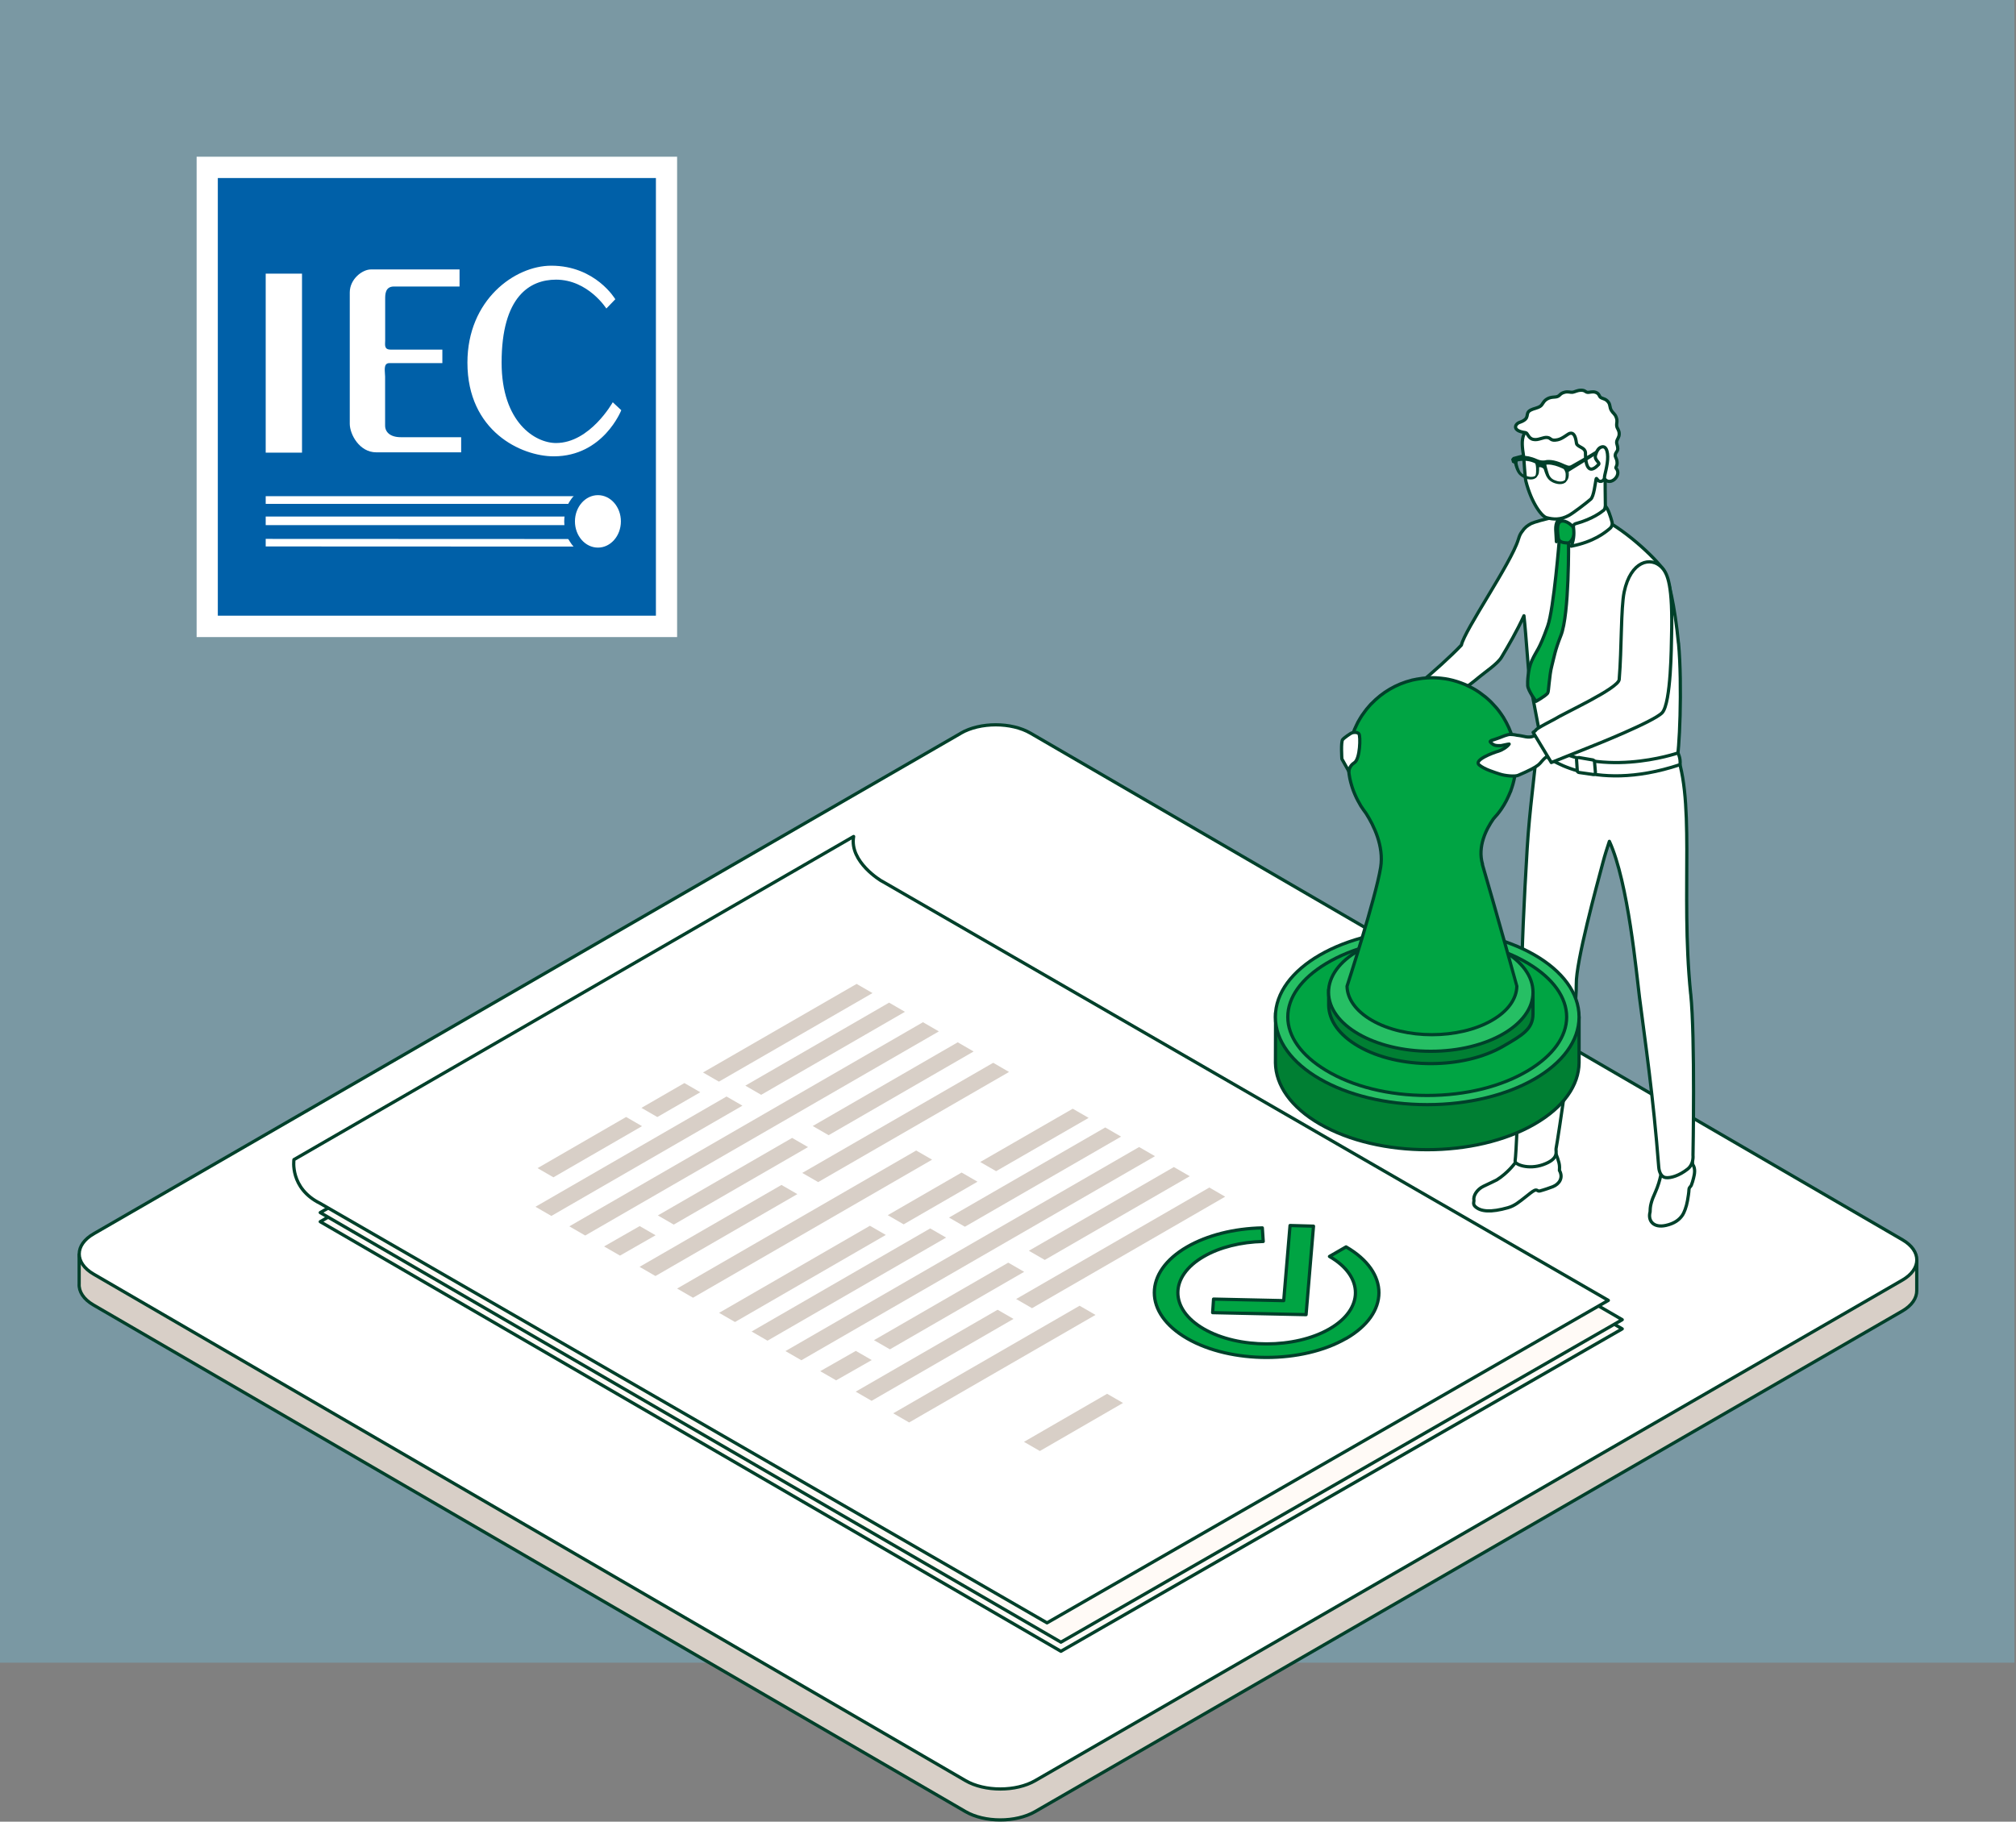 <svg width="312" height="282" viewBox="0 0 312 282" fill="none" xmlns="http://www.w3.org/2000/svg">
<rect x="0" y="0" width="312" height="282" fill="#808080" stroke="none"/>
<g clip-path="url(#clip0_2814_1745)">
<path opacity="0.15" d="M311.76 0H0V257.39H311.76V0Z" fill="#6BDAFF"/>
<path opacity="0.15" d="M311.76 0H0V257.39H311.76V0Z" fill="#6BDAFF"/>
<path d="M296.64 199.79C296.65 200.94 295.9 202.09 294.39 202.96L160.21 280.43C157.22 282.16 152.38 282.16 149.41 280.43L14.46 202.01C12.91 201.11 12.18 199.92 12.25 198.74V194.22L296.64 195.27V199.77V199.79Z" fill="#D8CFC7" stroke="#00402A" stroke-width="0.5" stroke-linecap="round" stroke-linejoin="round"/>
<path d="M148.7 113.5C151.69 111.77 156.52 111.77 159.49 113.5L294.43 191.92C297.4 193.65 297.39 196.45 294.4 198.17L160.22 275.64C157.23 277.37 152.39 277.37 149.42 275.64L14.48 197.23C11.51 195.5 11.52 192.7 14.52 190.98L148.7 113.51V113.5Z" fill="white" stroke="#00402A" stroke-width="0.5" stroke-linecap="round" stroke-linejoin="round"/>
<path d="M251.06 205.71L164.19 255.62L49.56 189.12L136.43 139.21L251.06 205.71Z" fill="#FFFAF6" stroke="#00402A" stroke-width="0.5" stroke-linecap="round" stroke-linejoin="round"/>
<path d="M251.06 204.29L164.19 254.21L49.56 187.71L136.43 137.79L251.06 204.29Z" fill="#FFFAF6" stroke="#00402A" stroke-width="0.5" stroke-linecap="round" stroke-linejoin="round"/>
<path d="M136.43 136.38C136.43 136.38 131.42 133.45 132.11 129.49L45.49 179.51C45.49 179.51 44.79 183.93 49.56 186.29L162.04 251.22L248.91 201.3L136.43 136.37V136.38Z" fill="white" stroke="#00402A" stroke-width="0.5" stroke-linecap="round" stroke-linejoin="round"/>
<path d="M99.36 174.33L85.65 182.25L83.19 180.83L96.9 172.91L99.36 174.33Z" fill="#D8CFC7"/>
<path d="M108.38 169.08L101.73 172.92L99.27 171.5L105.92 167.66L108.38 169.08Z" fill="#D8CFC7"/>
<path d="M135.03 153.73L111.26 167.44L108.8 166.02L132.57 152.31L135.03 153.73Z" fill="#D8CFC7"/>
<path d="M128.24 175.73L150.68 162.77L148.22 161.35L125.78 174.31L128.24 175.73Z" fill="#D8CFC7"/>
<path d="M104.27 189.57L125.05 177.57L122.59 176.15L101.81 188.15L104.27 189.57Z" fill="#D8CFC7"/>
<path d="M95.95 194.37L101.46 191.22L99 189.8L93.49 192.95L95.95 194.37Z" fill="#D8CFC7"/>
<path d="M114.9 171.16L85.33 188.23L82.87 186.81L112.44 169.74L114.9 171.16Z" fill="#D8CFC7"/>
<path d="M145.3 159.66L90.57 191.26L88.11 189.84L142.84 158.24L145.3 159.66Z" fill="#D8CFC7"/>
<path d="M144.25 179.52L107.25 200.89L104.79 199.47L141.79 178.1L144.25 179.52Z" fill="#D8CFC7"/>
<path d="M140.05 156.63L117.8 169.48L115.35 168.06L137.6 155.21L140.05 156.63Z" fill="#D8CFC7"/>
<path d="M126.62 182.99L156.16 165.94L153.71 164.52L124.16 181.57L126.62 182.99Z" fill="#D8CFC7"/>
<path d="M101.44 197.53L123.4 184.85L120.94 183.43L98.98 196.11L101.44 197.53Z" fill="#D8CFC7"/>
<path d="M137.09 191.17L113.75 204.65L111.29 203.23L134.63 189.75L137.09 191.17Z" fill="#D8CFC7"/>
<path d="M151.28 182.93L139.85 189.53L137.39 188.11L148.82 181.51L151.28 182.93Z" fill="#D8CFC7"/>
<path d="M168.48 173.05L154.16 181.3L151.7 179.88L166.02 171.63L168.48 173.05Z" fill="#D8CFC7"/>
<path d="M161.69 195.04L184.13 182.08L181.67 180.66L159.23 193.62L161.69 195.04Z" fill="#D8CFC7"/>
<path d="M137.72 208.88L158.5 196.88L156.04 195.46L135.26 207.46L137.72 208.88Z" fill="#D8CFC7"/>
<path d="M129.4 213.68L134.91 210.54L132.45 209.12L126.94 212.26L129.4 213.68Z" fill="#D8CFC7"/>
<path d="M146.42 191.58L118.78 207.54L116.32 206.12L143.96 190.16L146.42 191.58Z" fill="#D8CFC7"/>
<path d="M178.75 178.98L124.02 210.57L121.56 209.15L176.29 177.56L178.75 178.98Z" fill="#D8CFC7"/>
<path d="M169.54 203.55L140.7 220.2L138.24 218.78L167.08 202.13L169.54 203.55Z" fill="#D8CFC7"/>
<path d="M173.8 217.18L160.93 224.62L158.47 223.2L171.34 215.76L173.8 217.18Z" fill="#D8CFC7"/>
<path d="M173.5 175.95L149.33 189.9L146.87 188.48L171.05 174.53L173.5 175.95Z" fill="#D8CFC7"/>
<path d="M159.72 202.51L189.61 185.25L187.16 183.83L157.26 201.09L159.72 202.51Z" fill="#D8CFC7"/>
<path d="M134.89 216.85L156.85 204.17L154.39 202.75L132.43 215.43L134.89 216.85Z" fill="#D8CFC7"/>
<path d="M208.31 207.2C201.53 211.11 190.51 211.11 183.73 207.2C176.95 203.29 176.95 196.92 183.73 193.01C186.84 191.22 190.97 190.17 195.36 190.08L195.5 192.18C192.03 192.26 188.76 193.08 186.31 194.5C180.95 197.59 180.95 202.63 186.31 205.72C191.67 208.81 200.39 208.81 205.75 205.72C211.11 202.63 211.11 197.59 205.75 194.5L208.32 193.02C215.1 196.93 215.1 203.3 208.32 207.21L208.31 207.2Z" fill="#00A443" stroke="#00402A" stroke-width="0.5" stroke-linecap="round" stroke-linejoin="round"/>
<path d="M202.13 203.51L187.67 203.2L187.81 201.1L198.67 201.34L199.65 189.71L203.28 189.81L202.13 203.51Z" fill="#00A443" stroke="#00402A" stroke-width="0.5" stroke-linecap="round" stroke-linejoin="round"/>
<path d="M261.97 180.28C261.91 179.57 261.63 179 261.32 178.6C260.72 177.78 259.89 178.1 259.05 178.36C258.24 178.61 257.37 179.26 257.3 179.92C257.23 180.57 257.21 181.51 256.71 183.15C256.43 184.09 256 184.94 255.79 185.48C255.63 185.88 255.43 186.57 255.4 187.02C255.39 187.21 255.37 187.4 255.37 187.6C255 188.95 255.87 190.14 257.84 189.69C259.1 189.4 259.87 188.87 260.4 188.08C260.64 187.71 260.99 186.84 261.16 185.87C261.27 185.23 261.36 184.7 261.39 184.14C261.41 183.77 261.68 183.68 261.74 183.51C261.91 183.09 261.99 182.79 262.1 182.35C262.25 181.75 262.43 180.91 261.97 180.26V180.28Z" fill="white" stroke="#00402A" stroke-width="0.5" stroke-linecap="round" stroke-linejoin="round"/>
<path d="M241.34 181.19C241.36 180.99 241.39 180.45 241.27 180C241 178.97 240.75 178.56 240.64 178.26C240.56 178.01 240.47 177.9 240.38 177.85C239.77 177.52 238.83 179.09 237.29 180.01C236.13 180.71 235.35 179.02 234.53 179.97C234.42 180.1 233.38 181.55 231.66 182.64C231.52 182.73 230.51 183.19 229.58 183.64C228.58 184.12 227.96 185.12 228.11 185.84C228.11 185.84 228.11 185.84 228.11 185.85C228.11 186.05 227.93 186.41 228.29 186.76C229.15 187.58 230.74 187.7 233.36 186.96C234.42 186.66 235.12 186.05 236.18 185.22C236.46 185 237.17 184.41 237.47 184.28C237.93 184.08 237.92 184.46 238.32 184.36C238.96 184.19 239.92 183.86 240.32 183.7C241.35 183.28 241.96 182.3 241.35 181.2L241.34 181.19Z" fill="white" stroke="#00402A" stroke-width="0.5" stroke-linecap="round" stroke-linejoin="round"/>
<path d="M261.65 153.84C260.01 137.66 262.61 123.06 258.95 115.39C257.49 112.33 252.81 114.12 252.01 114.3C250.99 114.52 247.52 114.21 245.85 115.97C245.18 115.55 244.5 115.19 244.08 115.05C242.45 114.49 238.07 112.87 237.93 114.81C237.52 120.12 236.73 125.1 236.35 131.33C235.88 139.08 235.47 147.87 235.53 151.51C235.57 154.04 234.82 177.25 234.48 179.74C234.41 180.25 236.51 181.1 238.8 180.29C241.39 179.37 240.73 178.22 240.82 177.8C241.03 176.88 244.05 156.95 243.95 152.35C243.88 148.93 247.15 136.98 248.07 133.52C248.39 132.3 248.74 131.25 249.07 130.24C252 136.59 253.28 150.9 253.73 154.38C254.64 161.47 255.85 169.58 256.71 180.68C256.77 181.43 257.1 182.23 257.82 182.3C258.59 182.38 259.88 181.99 261.16 180.99C262.18 180.2 262.01 178.84 262.01 178.84C262.01 178.84 262.36 160.68 261.66 153.85L261.65 153.84Z" fill="white" stroke="#00402A" stroke-width="0.5" stroke-linecap="round" stroke-linejoin="round"/>
<path d="M259.76 99.57C259.22 93.88 258.19 89.38 257.46 88.25C256.29 86.46 251 81.42 246.95 79.86C244.19 78.79 237.59 80.72 236.98 81.04C236.37 81.36 235.95 81.69 235.55 82.3C235.34 82.55 235.16 82.9 235.01 83.42C235.01 83.45 234.98 83.49 234.97 83.53C234.97 83.53 234.97 83.53 234.97 83.54C233.84 87.2 226.65 97.55 226.17 99.86C222.84 103.39 215.41 109.5 214.06 109.99C213.49 110.2 213.56 110.97 213.83 111.72C214.01 112.22 215.06 114.08 215.7 113.89C217.01 113.5 226.19 107.13 228.92 104.81C229.81 104.06 231.75 102.78 232.37 101.75C233.46 99.93 234.74 97.74 235.85 95.32C236.22 98.69 236.55 104.45 236.75 105.5C237.87 111.4 238.61 115.38 238.77 115.67C240.18 118.13 245.82 120.99 255.27 119.39C255.27 119.39 258.65 118.8 259.48 117.58C259.9 116.96 260.38 106.06 259.77 99.55L259.76 99.57Z" fill="white" stroke="#00402A" stroke-width="0.5" stroke-linecap="round" stroke-linejoin="round"/>
<path d="M259.68 116.56C259.68 116.56 247.02 120.94 238.41 114.67C238.5 116.02 238.95 116.82 238.95 116.82C238.95 116.82 245.99 123.03 260 118.37C260.13 117.36 259.68 116.56 259.68 116.56Z" fill="white" stroke="#00402A" stroke-width="0.5" stroke-linecap="round" stroke-linejoin="round"/>
<path d="M246.52 117.64L244.35 117.27C244.15 117.24 243.98 117.39 243.99 117.59L244.1 119.3C244.1 119.44 244.22 119.56 244.36 119.58L246.56 119.89C246.75 119.92 246.92 119.76 246.91 119.56L246.77 117.92C246.76 117.78 246.65 117.67 246.52 117.65V117.64Z" fill="white" stroke="#00402A" stroke-width="0.5" stroke-linecap="round" stroke-linejoin="round"/>
<path d="M245.64 78.25L245.46 79.55C245.46 79.55 242.41 81.7 240.87 83.85C240.84 82.36 240.56 81.43 241.08 80.58C243.24 78.83 245.64 78.26 245.64 78.26V78.25Z" fill="white" stroke="#00402A" stroke-width="0.5" stroke-linecap="round" stroke-linejoin="round"/>
<path d="M248.61 80.9C248.66 81.29 248.32 81.74 248.21 81.87C247.71 82.43 245.9 83.53 243.48 83.16C242.13 82.95 241.86 81.96 241.86 81.96L241.06 74.7L248.41 72.8C248.41 72.8 248.41 78.58 248.5 79.54C248.55 80.07 248.58 80.47 248.63 80.9H248.61Z" fill="white" stroke="#00402A" stroke-width="0.5" stroke-linecap="round" stroke-linejoin="round"/>
<path d="M235.81 67.32C235.46 68.24 235.57 69.2 235.81 70.74C235.85 71 235.99 73.85 236.15 74.5C237.03 77.9 238.6 79.95 239.35 80.14C240.35 80.4 241.47 80.53 242.83 79.77C243.51 79.39 245.4 77.95 246.19 77.27C246.67 76.85 246.89 74.78 247.01 74.18C247.09 73.79 247.22 74.57 247.72 74.52C248.1 74.48 248.22 74.23 248.28 74.13C251.09 69.1 250.07 62.66 246.32 61.63C242.57 60.6 236.97 64.31 235.81 67.33V67.32Z" fill="white" stroke="#00402A" stroke-width="0.5" stroke-linecap="round" stroke-linejoin="round"/>
<path d="M235.2 65.37C234.4 65.66 233.99 66.71 236.09 66.97C236.46 67.02 236.49 67.85 237.29 68.02C238.12 68.2 238.82 67.61 239.52 67.73C240.07 67.82 239.94 68.3 241.05 68.08C241.83 67.93 242.63 67.16 242.96 67.08C243.1 67.05 243.22 67.05 243.32 67.09C243.42 67.13 243.51 67.2 243.58 67.3C243.93 67.75 243.95 68.69 244.03 68.78C244.46 69.3 245.29 69.3 245.37 70.07C245.38 70.2 245.23 74.19 247.39 71.92C247.7 71.59 246.68 71.26 246.93 70.43C247.13 69.78 247.41 69.32 247.87 69.19C248.72 68.94 248.94 70.33 248.74 71.69C248.51 73.26 248.16 73.91 248.38 74.18C249.24 75.26 251.05 73.56 250.12 72.51C249.93 72.3 250.35 72.23 250.25 71.44C250.19 70.93 249.94 70.77 249.98 70.44C250.03 69.98 250.36 69.92 250.37 69.46C250.37 68.97 250.16 68.73 250.2 68.4C250.24 67.98 250.6 67.72 250.59 67.16C250.59 66.56 250.25 66.33 250.21 65.95C250.15 65.47 250.36 65.21 250.13 64.6C249.93 64.06 249.62 63.95 249.38 63.54C249.08 63.03 249.24 62.72 248.94 62.29C248.53 61.71 248.11 61.77 247.73 61.53C247.47 61.37 247.54 60.94 246.95 60.73C246.45 60.55 245.98 60.78 245.66 60.73C245.37 60.69 245.29 60.4 244.7 60.41C244.09 60.41 243.73 60.67 243.39 60.72C243.04 60.77 242.68 60.57 242.14 60.72C241.42 60.91 241.47 61.21 241.04 61.38C240.63 61.54 240.1 61.38 239.45 61.75C238.8 62.11 238.78 62.64 238.36 62.9C237.88 63.2 237.38 63.23 236.91 63.47C235.84 64.02 237.02 64.73 235.19 65.38L235.2 65.37Z" fill="white" stroke="#00402A" stroke-width="0.5" stroke-linecap="round" stroke-linejoin="round"/>
<path d="M233.92 71.03C233.92 71.38 234.24 71.37 234.24 71.37C234.24 71.37 234.4 71.53 234.42 71.66C234.44 71.79 234.67 72.87 235.13 73.39C235.49 73.78 236.15 74.09 236.9 74.09C237.24 74.09 237.57 74 237.74 73.92C237.76 73.92 237.96 73.66 238.01 73.58C238.08 73.47 238.13 73.34 238.15 73.22C238.19 73.04 238.21 72.58 238.19 72.13C238.44 72 238.7 71.94 238.98 72.24L239.02 72.43C239.15 72.88 239.25 73.37 239.35 73.57C239.56 73.98 240.1 74.56 240.85 74.73C241.45 74.87 241.97 74.83 242.3 74.64C242.3 74.64 242.49 74.42 242.55 74.34C242.55 74.34 242.55 74.33 242.56 74.32C242.86 73.92 242.78 73.19 242.77 73.01C242.77 72.96 242.8 73.01 242.81 73.01C242.83 73.01 246.93 70.46 246.94 70.42C247.04 70 247.3 69.63 247.3 69.63C247.17 69.63 246.22 70.22 245.95 70.39C244.72 71.12 244.1 71.45 243.15 72C242.99 72.09 242.81 72.12 242.63 72.06C242.46 72 242.25 71.93 242.15 71.88C241.77 71.71 240.27 70.96 239.08 71.27C238.75 71.31 238.33 71.29 237.89 71.08C236.91 70.64 236.13 70.53 235.79 70.59L235.75 70.34C235.63 70.34 234.15 70.75 234.15 70.75C234.15 70.75 233.93 70.97 233.93 71.02L233.92 71.03ZM239.29 71.71C239.6 71.64 239.95 71.63 240.35 71.7C241.11 71.82 241.8 72.15 242.1 72.29L242.15 72.31C242.29 72.37 242.46 72.75 242.5 72.96C242.53 73.16 242.56 73.92 242.34 74.2C242.2 74.37 241.8 74.61 241.23 74.52C241.12 74.5 241.01 74.48 240.9 74.44C240.38 74.28 240.02 74.07 239.76 73.54C239.69 73.39 239.56 72.92 239.44 72.5C239.3 72.01 239.29 71.79 239.3 71.72L239.29 71.71ZM234.87 71.75C234.83 71.54 234.88 71.2 235.01 71.18H235.05C235.31 71.12 235.93 71 236.69 71.12C237.09 71.18 237.46 71.3 237.81 71.48C237.85 71.56 237.92 71.79 237.94 72.26C237.96 72.67 237.93 73.04 237.9 73.17C237.81 73.64 237.46 73.82 236.97 73.82C236.86 73.82 236.76 73.82 236.65 73.79C236.08 73.7 235.63 73.4 235.43 73.18C235.09 72.81 234.9 71.95 234.86 71.75H234.87Z" fill="#00402A"/>
<path d="M233.93 71.31C233.99 71.63 234.03 71.63 234.03 71.63C234.03 71.63 234.33 71.72 234.35 71.85C234.37 71.98 234.61 72.94 235.08 73.45C235.44 73.84 236.13 74.22 236.87 74.22C237.64 74.22 237.87 73.85 237.94 73.48C237.98 73.3 238 72.84 237.98 72.39C238.23 72.26 238.63 72.29 238.9 72.59C239.03 73.04 239.21 73.5 239.31 73.7C239.52 74.11 239.9 74.59 240.71 74.83C241.49 75.07 242.1 74.9 242.33 74.6C242.64 74.21 242.56 73.27 242.53 73.14C242.51 73.01 242.79 73.01 242.79 73.01C242.79 73.01 242.83 73.03 242.79 72.71C242.75 72.43 242.68 72.41 242.68 72.41C242.68 72.41 242.11 72.24 241.92 72.15C241.54 71.98 240.04 71.23 238.85 71.54C238.52 71.58 238.03 71.5 237.66 71.35C236.29 70.63 234.96 70.93 234.63 70.99C234.46 71.02 233.92 71.02 233.92 71.02C233.92 71.02 233.86 71.02 233.92 71.31H233.93ZM239.08 71.97C239.39 71.9 239.74 71.89 240.14 71.96C240.9 72.08 241.59 72.41 241.89 72.55L241.94 72.57C242.08 72.63 242.25 73.01 242.29 73.22C242.32 73.42 242.35 74.18 242.13 74.46C241.99 74.63 241.63 74.8 241.06 74.71C240.95 74.69 240.84 74.67 240.73 74.63C240.21 74.47 239.85 74.26 239.59 73.73C239.52 73.58 239.36 73.18 239.23 72.76C239.09 72.27 239.08 72.05 239.09 71.98L239.08 71.97ZM234.66 72.01C234.62 71.8 234.67 71.46 234.8 71.44H234.84C235.1 71.38 235.72 71.26 236.48 71.38C236.88 71.44 237.25 71.56 237.6 71.74C237.64 71.82 237.71 72.05 237.73 72.52C237.75 72.93 237.72 73.3 237.69 73.43C237.6 73.9 237.29 74.01 236.8 74.01C236.69 74.01 236.59 74.01 236.48 73.98C235.91 73.89 235.46 73.59 235.26 73.37C234.92 73 234.69 72.21 234.65 72.01H234.66Z" fill="#00402A"/>
<path d="M241.34 83.32C241.34 83.32 240.48 94.28 239.52 96.93C238.12 100.84 237.88 100.49 237.06 102.3C236.45 103.63 236.39 105.66 236.43 106.15C236.49 106.92 237.71 108.57 237.71 108.57C237.71 108.57 239.15 107.78 239.53 107.29C239.69 107.09 239.77 104.55 240.15 103.13C240.52 101.71 240.65 100.67 241.57 98.37C242.89 95.06 242.75 83.71 242.75 83.71L241.35 83.31L241.34 83.32Z" fill="#00A443" stroke="#00402A" stroke-width="0.5" stroke-linecap="round" stroke-linejoin="round"/>
<path d="M241.56 80.7C240.8 80.97 241.08 82.6 241.16 83.27C241.24 83.94 241.98 84.03 242.62 84.05C243.26 84.07 243.81 82.6 243.68 82.02C243.54 81.41 242.32 80.43 241.56 80.7Z" fill="#00A443" stroke="#00402A" stroke-width="0.5" stroke-linecap="round" stroke-linejoin="round"/>
<path d="M248.15 79.02C248.42 78.82 248.45 78.37 248.45 78.37C248.85 78.68 249.26 79.99 249.47 80.76C249.58 81.15 249.45 81.56 249.15 81.81C248.37 82.47 246.63 83.88 243.16 84.55C243.69 83.36 243.59 82.25 243.51 81.54C243.49 81.32 243.62 81.12 243.83 81.07C246.54 80.34 247.94 79.18 248.15 79.01V79.02Z" fill="white" stroke="#00402A" stroke-width="0.5" stroke-linecap="round" stroke-linejoin="round"/>
<path d="M244.38 162.43C244.38 162.36 244.38 157.43 244.38 157.43L197.41 156.84L197.39 164.55C197.45 167.97 199.75 171.39 204.27 174C213.45 179.3 228.32 179.3 237.5 174C242.04 171.38 244.33 167.96 244.38 164.53V162.44V162.43Z" fill="#007F33" stroke="#00402A" stroke-width="0.5" stroke-linecap="round" stroke-linejoin="round"/>
<path d="M220.88 171C233.859 171 244.38 164.924 244.38 157.43C244.38 149.935 233.859 143.86 220.88 143.86C207.901 143.86 197.38 149.935 197.38 157.43C197.38 164.924 207.901 171 220.88 171Z" fill="#26BF64" stroke="#00402A" stroke-width="0.5" stroke-linecap="round" stroke-linejoin="round"/>
<path d="M220.88 169.58C214.93 169.58 209.36 168.2 205.21 165.69C201.4 163.39 199.3 160.46 199.3 157.43C199.3 154.4 201.4 151.47 205.21 149.17C209.36 146.66 214.93 145.28 220.88 145.28C226.83 145.28 232.4 146.66 236.55 149.17C240.36 151.47 242.46 154.4 242.46 157.43C242.46 160.46 240.36 163.39 236.55 165.69C232.4 168.2 226.83 169.58 220.88 169.58Z" fill="#00A443" stroke="#00402A" stroke-width="0.5" stroke-linecap="round" stroke-linejoin="round"/>
<path d="M237.25 155.59V153.61L205.63 153.21V155.61C205.66 157.92 207.2 160.21 210.25 161.97C216.43 165.54 226.45 165.54 232.62 161.97C235.67 160.21 237.22 159.29 237.25 156.98V155.58V155.59Z" fill="#007F33" stroke="#00402A" stroke-width="0.5" stroke-linecap="round" stroke-linejoin="round"/>
<path d="M221.43 162.74C230.167 162.74 237.25 158.652 237.25 153.61C237.25 148.568 230.167 144.48 221.43 144.48C212.693 144.48 205.61 148.568 205.61 153.61C205.61 158.652 212.693 162.74 221.43 162.74Z" fill="#26BF64" stroke="#00402A" stroke-width="0.5" stroke-linecap="round" stroke-linejoin="round"/>
<path d="M229.44 133.79C228.64 131.05 230 128.37 231.12 126.77C231.23 126.66 231.32 126.54 231.42 126.42C231.52 126.3 231.63 126.19 231.73 126.07C231.94 125.81 232.15 125.54 232.34 125.26C232.34 125.25 232.35 125.24 232.36 125.23C232.64 124.82 232.89 124.4 233.12 123.96C233.17 123.87 233.21 123.78 233.25 123.69C233.42 123.34 233.58 122.99 233.73 122.62C233.76 122.55 233.79 122.49 233.82 122.43C233.82 122.43 233.8 122.44 233.8 122.45C234.33 121.03 234.63 119.51 234.63 117.91C234.63 115.4 233.91 113.07 232.68 111.08C232.68 111.08 232.68 111.08 232.68 111.07C232.63 110.99 232.57 110.9 232.51 110.82C232.45 110.72 232.38 110.62 232.31 110.52C232.12 110.24 231.91 109.97 231.7 109.71C231.64 109.63 231.57 109.56 231.51 109.49C231.33 109.28 231.14 109.07 230.95 108.88C230.87 108.8 230.8 108.72 230.72 108.64C230.48 108.4 230.22 108.17 229.96 107.95C229.89 107.89 229.81 107.83 229.73 107.77C229.51 107.59 229.27 107.42 229.04 107.25C228.96 107.2 228.89 107.14 228.81 107.09C228.52 106.89 228.22 106.71 227.91 106.54C227.83 106.49 227.74 106.45 227.66 106.41C227.38 106.27 227.1 106.13 226.82 106C226.76 105.97 226.7 105.94 226.63 105.92C226.29 105.78 225.95 105.66 225.6 105.54C225.51 105.51 225.42 105.49 225.34 105.46C225.01 105.36 224.68 105.27 224.34 105.2C224.3 105.2 224.26 105.18 224.22 105.17C223.85 105.09 223.47 105.04 223.09 105C223 104.99 222.91 104.98 222.81 104.97C222.42 104.93 222.03 104.91 221.63 104.91C221.13 104.91 220.64 104.95 220.15 105C220.02 105.02 219.89 105.04 219.76 105.06C219.4 105.11 219.05 105.17 218.7 105.25C218.64 105.26 218.58 105.27 218.53 105.28V105.29C216.08 105.89 213.9 107.19 212.22 108.96C212.22 108.96 212.22 108.95 212.22 108.94C212.14 109.02 212.08 109.11 212 109.19C211.83 109.38 211.66 109.57 211.5 109.77C211.41 109.89 211.32 110.01 211.23 110.13C211.08 110.33 210.92 110.54 210.78 110.75C210.69 110.88 210.62 111.02 210.53 111.15C210.4 111.36 210.27 111.58 210.15 111.8C210.07 111.95 210 112.11 209.93 112.26C209.83 112.48 209.72 112.69 209.63 112.91C209.56 113.08 209.5 113.26 209.43 113.44C209.35 113.65 209.27 113.86 209.21 114.08C209.15 114.29 209.1 114.5 209.05 114.71C209 114.91 208.94 115.1 208.9 115.3C208.85 115.56 208.82 115.83 208.78 116.09C208.76 116.25 208.73 116.4 208.71 116.56C208.67 116.99 208.64 117.42 208.64 117.87C208.64 118.27 208.66 118.66 208.7 119.05C208.7 119.16 208.72 119.26 208.73 119.37C208.77 119.69 208.81 120.01 208.87 120.32C208.88 120.39 208.89 120.47 208.91 120.54C208.99 120.91 209.08 121.26 209.19 121.62C209.22 121.73 209.26 121.83 209.29 121.94C209.38 122.2 209.47 122.47 209.58 122.72C209.62 122.82 209.66 122.93 209.71 123.03C209.85 123.36 210 123.67 210.17 123.98C210.22 124.07 210.28 124.16 210.33 124.26C210.41 124.4 210.49 124.55 210.57 124.69C210.57 124.69 210.57 124.69 210.57 124.7C210.6 124.75 210.64 124.8 210.67 124.85C210.88 125.18 211.11 125.5 211.34 125.81C211.38 125.86 211.41 125.92 211.45 125.97C212.55 127.7 214.21 130.96 213.67 134.29C212.89 139.07 208.47 152.67 208.47 152.67C208.51 154.58 209.79 156.49 212.32 157.95C217.45 160.91 225.77 160.91 230.9 157.95C233.44 156.49 234.72 154.57 234.75 152.65C234.75 152.62 231.53 141.02 229.41 133.79H229.44Z" fill="#00A443" stroke="#00402A" stroke-width="0.5" stroke-linecap="round" stroke-linejoin="round"/>
<path d="M208.99 113.57C208.99 113.57 208.08 114.15 207.79 114.49C207.5 114.83 207.67 117.48 207.67 117.48L208.75 119.4C208.75 119.4 208.8 118.56 209.6 118.07C210.51 117.51 210.58 113.94 210.31 113.6C210.04 113.26 209.28 113.34 208.99 113.58V113.57Z" fill="white" stroke="#00402A" stroke-width="0.5" stroke-linecap="round" stroke-linejoin="round"/>
<path d="M231.98 116.25C232.43 116.13 233.26 115.63 233.56 115.18C233.44 115.17 232.41 115.42 232.3 115.42C231.26 115.47 231.12 115.29 230.74 114.97C230.33 114.62 231.07 114.6 232.01 114.22C232.4 114.06 233.3 113.69 233.71 113.69C233.97 113.69 234.36 113.72 234.79 113.82C235.88 113.92 236.45 114.31 237.35 113.95C237.59 113.85 237.75 113.89 237.75 113.89C238.7 113.83 239.97 116.69 239.36 117.14C238.65 117.67 238.51 118.06 238.09 118.4C237.55 118.83 236.66 119.29 234.96 120.02C234.43 120.25 232.91 120.09 232.15 119.84C231.39 119.59 229.68 119.09 228.9 118.39C228.09 117.67 230.9 116.57 231.98 116.26V116.25Z" fill="white" stroke="#00402A" stroke-width="0.5" stroke-linecap="round" stroke-linejoin="round"/>
<path d="M240.08 118.04C241.13 117.6 242.76 116.98 246.16 115.6C246.45 115.49 255.99 111.7 257.25 110.32C258.63 108.8 258.66 99.7 258.69 98.63C258.91 90.61 258.1 88.8 257.17 87.83C255.51 86.1 252.37 86.8 251.36 91.64C250.84 94.13 250.99 100.34 250.59 105.19C250.47 106.57 241.97 110.43 240.51 111.37C236.76 113.32 238.21 112.77 237.27 113.37L240.09 118.04H240.08Z" fill="white" stroke="#00402A" stroke-width="0.5" stroke-linecap="round" stroke-linejoin="round"/>
<path fill-rule="evenodd" clip-rule="evenodd" d="M30.43 24.26H104.79V98.62H30.43V24.26Z" fill="white"/>
<path fill-rule="evenodd" clip-rule="evenodd" d="M101.51 27.56H33.71V95.31H101.51V27.56Z" fill="#0060A8"/>
<path fill-rule="evenodd" clip-rule="evenodd" d="M41.12 70.07H46.74V42.36H41.12V70.07Z" fill="white"/>
<path fill-rule="evenodd" clip-rule="evenodd" d="M71.09 41.71H57.4C56.08 41.71 54.13 43.19 54.13 45.28V65.59C54.13 67.25 55.64 70.02 58.22 70.02H71.37V67.68H62.04C60.39 67.68 59.6 66.89 59.6 65.88V58.3C59.6 57.51 59.26 56.21 60.26 56.21H68.46V54.12H60.46C59.4 54.12 59.61 53.36 59.61 52.71V46.32C59.61 45.6 59.59 44.35 60.98 44.35H71.12V41.7L71.09 41.71Z" fill="white"/>
<path fill-rule="evenodd" clip-rule="evenodd" d="M95.23 46.33C95.23 46.33 92.19 41.13 85.31 41.13C79.69 41.13 72.34 46.4 72.34 56.14C72.34 66.75 80.67 70.64 85.7 70.64C93.37 70.64 96.15 63.5 96.15 63.5L94.83 62.27C94.83 62.27 91.31 68.58 86.05 68.58C82.81 68.58 77.63 65.37 77.63 56.13C77.63 45.88 82.01 43.29 86.05 43.29C91.01 43.29 93.84 47.76 93.84 47.76L95.23 46.32V46.33Z" fill="white"/>
<path fill-rule="evenodd" clip-rule="evenodd" d="M87.95 78H41.12V76.81H89.32C89.32 76.81 89.27 76.7 88.59 77.3C88.1 77.73 87.95 78 87.95 78Z" fill="white"/>
<path fill-rule="evenodd" clip-rule="evenodd" d="M41.12 81.29H87.51V79.96H41.12V81.29Z" fill="white"/>
<path fill-rule="evenodd" clip-rule="evenodd" d="M89.29 84.61L41.12 84.59V83.42L87.94 83.44C87.94 83.44 88.16 83.65 88.44 83.96C88.99 84.57 89.3 84.61 89.3 84.61H89.29Z" fill="white"/>
<path fill-rule="evenodd" clip-rule="evenodd" d="M92.52 84.77C94.48 84.77 96.08 82.95 96.08 80.71C96.08 78.47 94.49 76.65 92.52 76.65C90.55 76.65 88.96 78.47 88.96 80.71C88.96 82.95 90.55 84.77 92.52 84.77Z" fill="white"/>
<path fill-rule="evenodd" clip-rule="evenodd" d="M92.44 86.32C95.27 86.32 97.56 83.81 97.56 80.71C97.56 77.61 95.27 75.1 92.44 75.1C89.61 75.1 87.32 77.61 87.32 80.71C87.32 83.81 89.61 86.32 92.44 86.32Z" fill="#0060A8"/>
<path fill-rule="evenodd" clip-rule="evenodd" d="M92.54 84.77C94.5 84.77 96.09 82.95 96.09 80.71C96.09 78.47 94.5 76.65 92.54 76.65C90.58 76.65 88.98 78.47 88.98 80.71C88.98 82.95 90.57 84.77 92.54 84.77Z" fill="white"/>
</g>
<defs>
<clipPath id="clip0_2814_1745">
<rect width="311.76" height="281.98" fill="white"/>
</clipPath>
</defs>
</svg>
